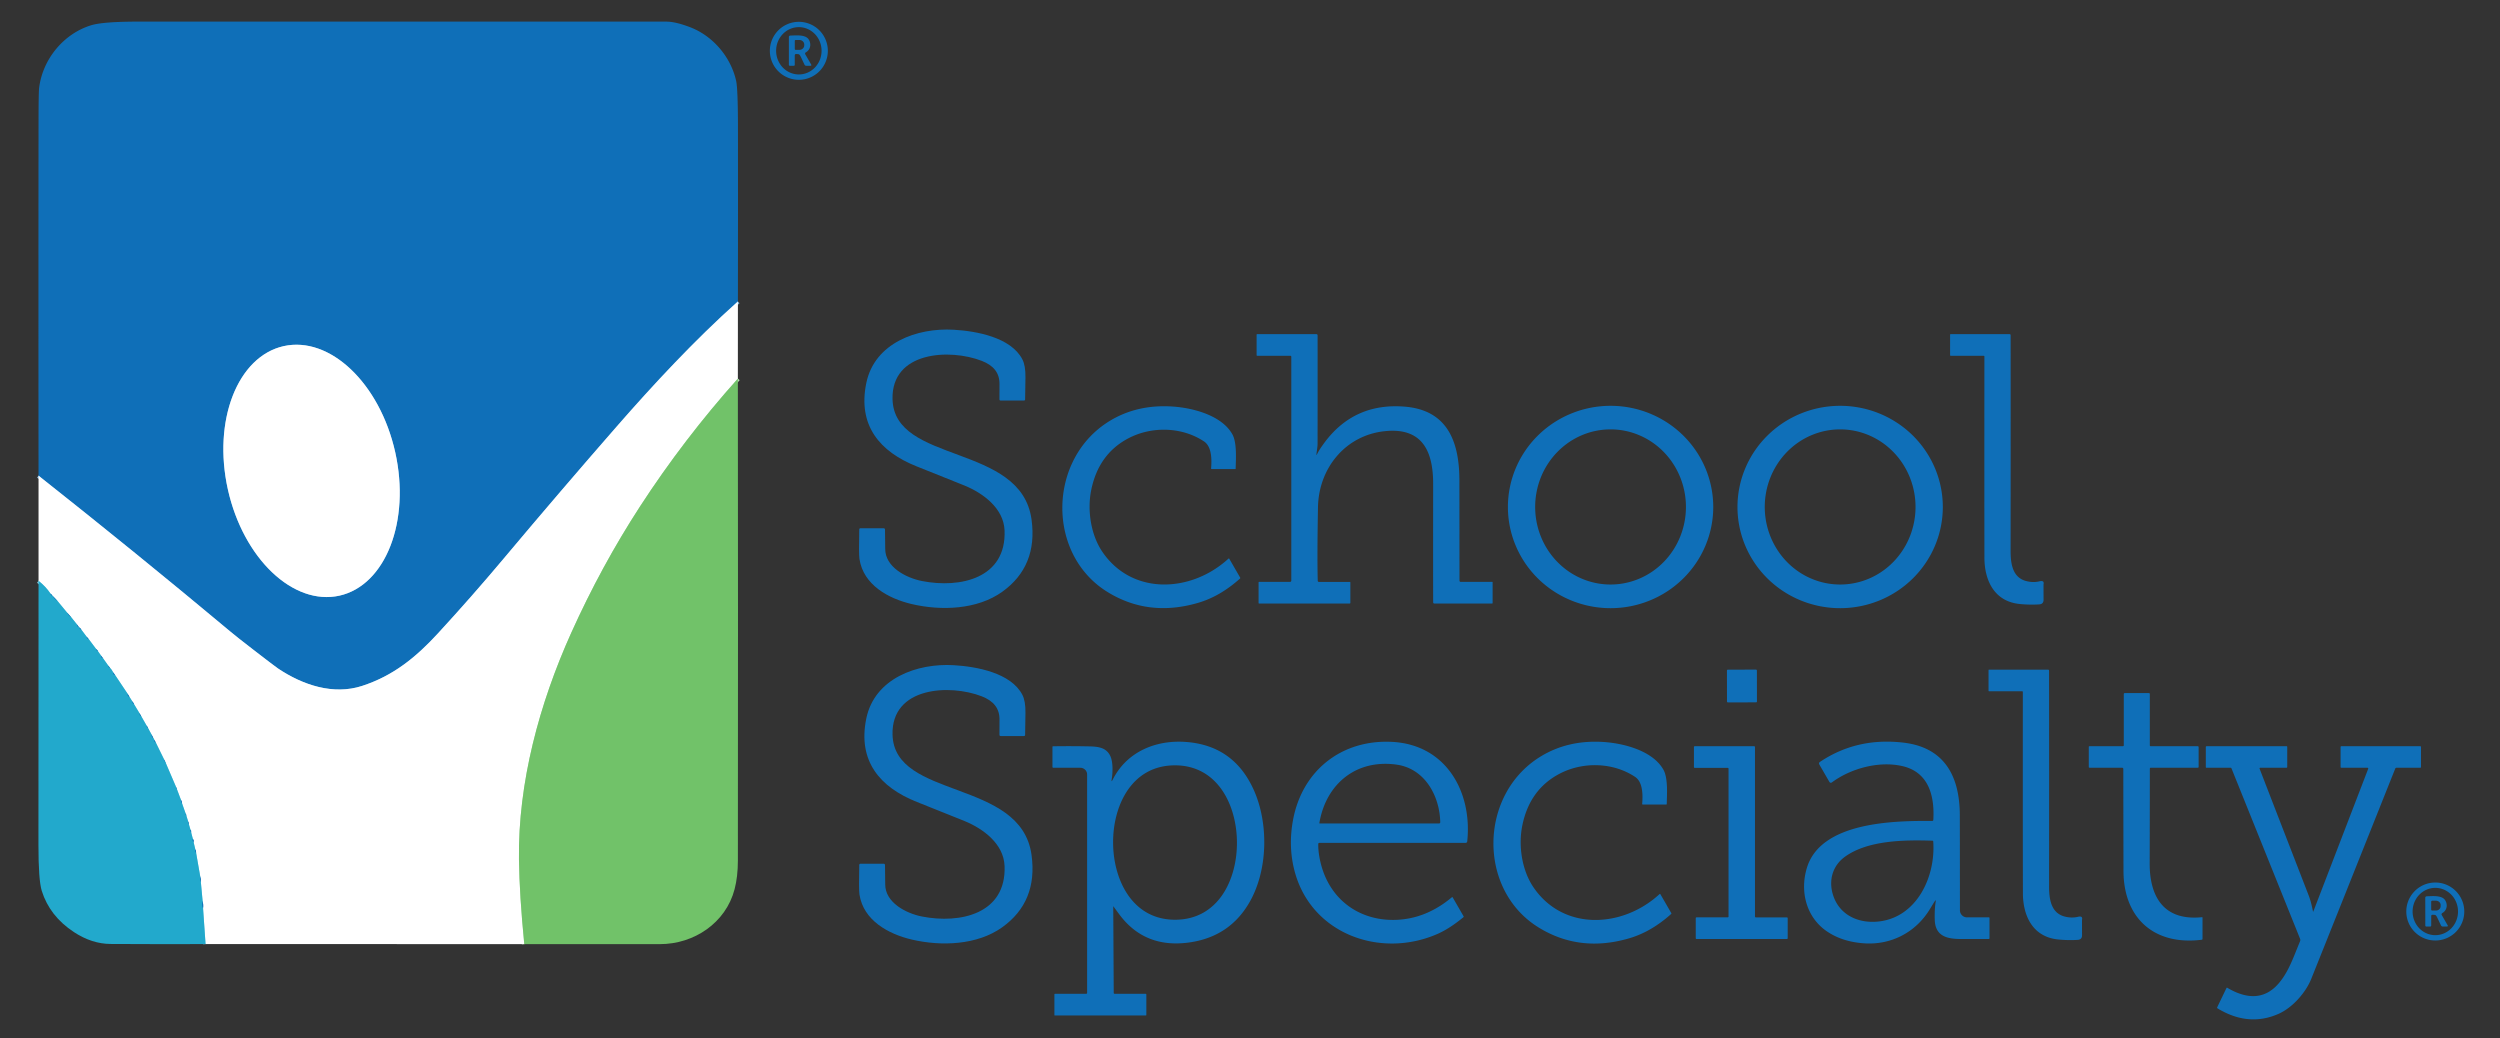 <?xml version="1.0" encoding="UTF-8" standalone="no"?>
<!DOCTYPE svg PUBLIC "-//W3C//DTD SVG 1.1//EN" "http://www.w3.org/Graphics/SVG/1.1/DTD/svg11.dtd">
<svg xmlns="http://www.w3.org/2000/svg" version="1.1" viewBox="0.00 0.00 1040.00 432.00">
<rect x="0.00" y="0.00" width="1040.00" height="432.00" fill="#333333" stroke="none"/>
<g stroke-width="2.00" fill="none" stroke-linecap="butt">
<path stroke="#87b7dc" vector-effect="non-scaling-stroke" d="
  M 306.97 125.41
  C 288.92 141.53 271.74 160.04 256.50 177.50
  Q 233.20 204.18 209.68 232.20
  Q 196.32 248.12 182.21 263.46
  C 173.05 273.42 163.68 281.09 150.64 285.34
  C 138.66 289.24 126.01 285.00 115.72 278.13
  Q 114.42 277.26 105.72 270.54
  Q 98.47 264.95 95.80 262.71
  Q 56.46 229.84 16.03 197.89"
/>
<path stroke="#b8e1b4" vector-effect="non-scaling-stroke" d="
  M 306.95 157.50
  Q 284.42 182.71 266.31 210.59
  Q 250.17 235.42 237.60 263.33
  C 224.39 292.67 215.46 325.60 215.89 357.50
  Q 216.09 372.50 218.10 392.75"
/>
<path stroke="#91d4e6" vector-effect="non-scaling-stroke" d="
  M 85.51 392.74
  L 84.47 377.82"
/>
<path stroke="#87b7dc" vector-effect="non-scaling-stroke" d="
  M 84.47 377.82
  Q 84.65 376.36 84.30 374.99"
/>
<path stroke="#91d4e6" vector-effect="non-scaling-stroke" d="
  M 84.30 374.99
  L 83.54 366.81"
/>
<path stroke="#87b7dc" vector-effect="non-scaling-stroke" d="
  M 83.54 366.81
  Q 83.60 365.67 83.31 364.70"
/>
<path stroke="#91d4e6" vector-effect="non-scaling-stroke" d="
  M 83.31 364.70
  L 81.58 354.77"
/>
<path stroke="#87b7dc" vector-effect="non-scaling-stroke" d="
  M 81.58 354.77
  Q 81.61 353.78 81.27 353.44"
/>
<path stroke="#91d4e6" vector-effect="non-scaling-stroke" d="
  M 81.27 353.44
  L 80.53 350.31"
/>
<path stroke="#87b7dc" vector-effect="non-scaling-stroke" d="
  M 80.53 350.31
  Q 80.68 349.40 80.24 349.03"
/>
<path stroke="#91d4e6" vector-effect="non-scaling-stroke" d="
  M 80.24 349.03
  L 79.52 346.29"
/>
<path stroke="#87b7dc" vector-effect="non-scaling-stroke" d="
  M 79.52 346.29
  Q 79.61 345.36 79.25 345.23"
/>
<path stroke="#91d4e6" vector-effect="non-scaling-stroke" d="
  M 79.25 345.23
  L 78.53 342.77"
/>
<path stroke="#87b7dc" vector-effect="non-scaling-stroke" d="
  M 78.53 342.77
  Q 78.53 342.22 78.29 341.77"
/>
<path stroke="#91d4e6" vector-effect="non-scaling-stroke" d="
  M 78.29 341.77
  L 77.51 339.29"
/>
<path stroke="#87b7dc" vector-effect="non-scaling-stroke" d="
  M 77.51 339.29
  Q 77.49 338.83 77.26 338.54"
/>
<path stroke="#91d4e6" vector-effect="non-scaling-stroke" d="
  M 77.26 338.54
  L 75.73 334.20"
/>
<path stroke="#87b7dc" vector-effect="non-scaling-stroke" d="
  M 75.73 334.20
  Q 75.70 333.35 75.27 332.73"
/>
<path stroke="#91d4e6" vector-effect="non-scaling-stroke" d="
  M 75.27 332.73
  L 73.55 328.18"
/>
<path stroke="#87b7dc" vector-effect="non-scaling-stroke" d="
  M 73.55 328.18
  Q 73.49 327.80 73.27 327.46"
/>
<path stroke="#91d4e6" vector-effect="non-scaling-stroke" d="
  M 73.27 327.46
  L 68.59 316.54"
/>
<path stroke="#87b7dc" vector-effect="non-scaling-stroke" d="
  M 68.59 316.54
  L 68.29 315.99"
/>
<path stroke="#91d4e6" vector-effect="non-scaling-stroke" d="
  M 68.29 315.99
  L 64.76 308.79"
/>
<path stroke="#87b7dc" vector-effect="non-scaling-stroke" d="
  M 64.76 308.79
  L 64.19 307.79"
/>
<path stroke="#91d4e6" vector-effect="non-scaling-stroke" d="
  M 64.19 307.79
  Q 64.06 307.34 63.76 306.98"
/>
<path stroke="#87b7dc" vector-effect="non-scaling-stroke" d="
  M 63.76 306.98
  L 63.12 305.71"
/>
<path stroke="#91d4e6" vector-effect="non-scaling-stroke" d="
  M 63.12 305.71
  L 61.52 302.76"
/>
<path stroke="#87b7dc" vector-effect="non-scaling-stroke" d="
  M 61.52 302.76
  Q 61.40 302.32 61.05 301.97"
/>
<path stroke="#91d4e6" vector-effect="non-scaling-stroke" d="
  M 61.05 301.97
  L 58.76 297.96"
/>
<path stroke="#87b7dc" vector-effect="non-scaling-stroke" d="
  M 58.76 297.96
  L 58.07 296.77"
/>
<path stroke="#91d4e6" vector-effect="non-scaling-stroke" d="
  M 58.07 296.77
  L 55.76 292.95"
/>
<path stroke="#87b7dc" vector-effect="non-scaling-stroke" d="
  M 55.76 292.95
  Q 55.52 292.34 55.05 291.80"
/>
<path stroke="#91d4e6" vector-effect="non-scaling-stroke" d="
  M 55.05 291.80
  L 53.78 289.77"
/>
<path stroke="#87b7dc" vector-effect="non-scaling-stroke" d="
  M 53.78 289.77
  L 53.14 288.69"
/>
<path stroke="#91d4e6" vector-effect="non-scaling-stroke" d="
  M 53.14 288.69
  L 47.82 280.73"
/>
<path stroke="#87b7dc" vector-effect="non-scaling-stroke" d="
  M 47.82 280.73
  L 47.09 279.73"
/>
<path stroke="#91d4e6" vector-effect="non-scaling-stroke" d="
  M 47.09 279.73
  Q 46.55 278.60 45.75 277.79"
/>
<path stroke="#87b7dc" vector-effect="non-scaling-stroke" d="
  M 45.75 277.79
  L 45.08 276.97"
/>
<path stroke="#91d4e6" vector-effect="non-scaling-stroke" d="
  M 45.08 276.97
  L 42.79 273.74"
/>
<path stroke="#87b7dc" vector-effect="non-scaling-stroke" d="
  M 42.79 273.74
  L 42.06 272.77"
/>
<path stroke="#91d4e6" vector-effect="non-scaling-stroke" d="
  M 42.06 272.77
  L 40.75 270.91"
/>
<path stroke="#87b7dc" vector-effect="non-scaling-stroke" d="
  M 40.75 270.91
  Q 40.54 270.38 40.02 270.02"
/>
<path stroke="#91d4e6" vector-effect="non-scaling-stroke" d="
  M 40.02 270.02
  L 36.81 265.74"
/>
<path stroke="#87b7dc" vector-effect="non-scaling-stroke" d="
  M 36.81 265.74
  L 36.10 264.96"
/>
<path stroke="#91d4e6" vector-effect="non-scaling-stroke" d="
  M 36.10 264.96
  L 33.80 261.89"
/>
<path stroke="#87b7dc" vector-effect="non-scaling-stroke" d="
  M 33.80 261.89
  Q 33.50 261.37 33.02 261.02"
/>
<path stroke="#91d4e6" vector-effect="non-scaling-stroke" d="
  M 33.02 261.02
  L 32.76 260.76"
/>
<path stroke="#87b7dc" vector-effect="non-scaling-stroke" d="
  M 32.76 260.76
  L 32.04 259.80"
/>
<path stroke="#91d4e6" vector-effect="non-scaling-stroke" d="
  M 32.04 259.80
  L 29.56 256.69"
/>
<path stroke="#87b7dc" vector-effect="non-scaling-stroke" d="
  M 29.56 256.69
  L 28.02 254.98"
/>
<path stroke="#91d4e6" vector-effect="non-scaling-stroke" d="
  M 28.02 254.98
  L 23.82 249.89"
/>
<path stroke="#87b7dc" vector-effect="non-scaling-stroke" d="
  M 23.82 249.89
  L 22.00 247.98"
/>
<path stroke="#91d4e6" vector-effect="non-scaling-stroke" d="
  M 22.00 247.98
  L 21.76 247.73"
/>
<path stroke="#87b7dc" vector-effect="non-scaling-stroke" d="
  M 21.76 247.73
  Q 21.46 247.27 21.07 247.02"
/>
<path stroke="#91d4e6" vector-effect="non-scaling-stroke" d="
  M 21.07 247.02
  Q 18.98 243.91 16.03 241.64"
/>
<path stroke="#198cc2" vector-effect="non-scaling-stroke" d="
  M 21.07 247.02
  Q 21.14 247.76 21.76 247.73"
/>
<path stroke="#198cc2" vector-effect="non-scaling-stroke" d="
  M 22.00 247.98
  Q 22.62 249.22 23.82 249.89"
/>
<path stroke="#198cc2" vector-effect="non-scaling-stroke" d="
  M 28.02 254.98
  Q 28.46 256.06 29.56 256.69"
/>
<path stroke="#198cc2" vector-effect="non-scaling-stroke" d="
  M 32.04 259.80
  Q 32.13 260.83 32.76 260.76"
/>
<path stroke="#198cc2" vector-effect="non-scaling-stroke" d="
  M 33.02 261.02
  Q 33.16 261.75 33.80 261.89"
/>
<path stroke="#198cc2" vector-effect="non-scaling-stroke" d="
  M 36.10 264.96
  Q 36.07 265.82 36.81 265.74"
/>
<path stroke="#198cc2" vector-effect="non-scaling-stroke" d="
  M 40.02 270.02
  Q 40.17 270.75 40.75 270.91"
/>
<path stroke="#198cc2" vector-effect="non-scaling-stroke" d="
  M 42.06 272.77
  Q 42.09 273.87 42.79 273.74"
/>
<path stroke="#198cc2" vector-effect="non-scaling-stroke" d="
  M 45.08 276.97
  Q 45.10 277.78 45.75 277.79"
/>
<path stroke="#198cc2" vector-effect="non-scaling-stroke" d="
  M 47.09 279.73
  Q 47.04 280.85 47.82 280.73"
/>
<path stroke="#198cc2" vector-effect="non-scaling-stroke" d="
  M 53.14 288.69
  Q 52.96 289.77 53.78 289.77"
/>
<path stroke="#198cc2" vector-effect="non-scaling-stroke" d="
  M 55.05 291.80
  Q 55.10 292.77 55.76 292.95"
/>
<path stroke="#198cc2" vector-effect="non-scaling-stroke" d="
  M 58.07 296.77
  Q 58.07 297.77 58.76 297.96"
/>
<path stroke="#198cc2" vector-effect="non-scaling-stroke" d="
  M 61.05 301.97
  Q 61.12 302.90 61.52 302.76"
/>
<path stroke="#198cc2" vector-effect="non-scaling-stroke" d="
  M 63.12 305.71
  Q 63.03 306.71 63.76 306.98"
/>
<path stroke="#198cc2" vector-effect="non-scaling-stroke" d="
  M 64.19 307.79
  Q 63.96 308.58 64.76 308.79"
/>
<path stroke="#198cc2" vector-effect="non-scaling-stroke" d="
  M 68.29 315.99
  Q 68.12 317.10 68.59 316.54"
/>
<path stroke="#198cc2" vector-effect="non-scaling-stroke" d="
  M 73.27 327.46
  Q 73.18 327.94 73.55 328.18"
/>
<path stroke="#198cc2" vector-effect="non-scaling-stroke" d="
  M 75.27 332.73
  Q 75.15 333.50 75.73 334.20"
/>
<path stroke="#198cc2" vector-effect="non-scaling-stroke" d="
  M 77.26 338.54
  Q 77.19 339.02 77.51 339.29"
/>
<path stroke="#198cc2" vector-effect="non-scaling-stroke" d="
  M 78.29 341.77
  Q 78.08 342.73 78.53 342.77"
/>
<path stroke="#198cc2" vector-effect="non-scaling-stroke" d="
  M 79.25 345.23
  Q 79.18 345.86 79.52 346.29"
/>
<path stroke="#198cc2" vector-effect="non-scaling-stroke" d="
  M 80.24 349.03
  Q 79.94 349.72 80.53 350.31"
/>
<path stroke="#198cc2" vector-effect="non-scaling-stroke" d="
  M 81.27 353.44
  Q 81.07 354.29 81.58 354.77"
/>
<path stroke="#198cc2" vector-effect="non-scaling-stroke" d="
  M 83.31 364.70
  Q 82.99 366.05 83.54 366.81"
/>
<path stroke="#198cc2" vector-effect="non-scaling-stroke" d="
  M 84.30 374.99
  Q 83.86 376.60 84.47 377.82"
/>
<path stroke="#87b7dc" vector-effect="non-scaling-stroke" d="
  M 141.211 247.789
  A 53.18 35.66 77.4 0 0 164.411 188.111
  A 53.18 35.66 77.4 0 0 118.009 143.991
  A 53.18 35.66 77.4 0 0 94.809 203.669
  A 53.18 35.66 77.4 0 0 141.211 247.789"
/>
</g>
<path fill="#0f6fb8" d="
  M 306.97 125.41
  C 288.92 141.53 271.74 160.04 256.50 177.50
  Q 233.20 204.18 209.68 232.20
  Q 196.32 248.12 182.21 263.46
  C 173.05 273.42 163.68 281.09 150.64 285.34
  C 138.66 289.24 126.01 285.00 115.72 278.13
  Q 114.42 277.26 105.72 270.54
  Q 98.47 264.95 95.80 262.71
  Q 56.46 229.84 16.03 197.89
  Q 15.95 124.33 16.03 50.59
  Q 16.05 38.34 16.28 36.49
  C 17.83 24.44 26.58 13.95 37.99 10.49
  Q 42.95 8.99 57.64 8.99
  Q 163.07 9.00 277.25 9.00
  Q 281.09 9.00 287.24 11.38
  C 296.78 15.08 304.08 23.89 306.24 33.66
  Q 306.97 36.97 306.99 52.99
  Q 307.03 89.30 306.97 125.41
  Z
  M 141.211 247.789
  A 53.18 35.66 77.4 0 0 164.411 188.111
  A 53.18 35.66 77.4 0 0 118.009 143.991
  A 53.18 35.66 77.4 0 0 94.809 203.669
  A 53.18 35.66 77.4 0 0 141.211 247.789
  Z"
/>
<path fill="#0f6fb8" d="
  M 344.38 21.14
  A 12.06 12.06 0.0 0 1 332.32 33.20
  A 12.06 12.06 0.0 0 1 320.26 21.14
  A 12.06 12.06 0.0 0 1 332.32 9.08
  A 12.06 12.06 0.0 0 1 344.38 21.14
  Z
  M 332.372 30.97
  A 9.84 9.45 89.7 0 0 341.77 21.081
  A 9.84 9.45 89.7 0 0 332.269 11.29
  A 9.84 9.45 89.7 0 0 322.87 21.18
  A 9.84 9.45 89.7 0 0 332.372 30.97
  Z"
/>
<path fill="#0f6fb8" d="
  M 330.62 23.10
  L 330.62 26.91
  Q 330.62 27.37 330.16 27.37
  L 328.65 27.37
  Q 328.17 27.37 328.17 26.89
  L 328.17 15.46
  Q 328.17 14.82 328.81 14.80
  C 330.83 14.75 334.87 14.28 336.32 16.27
  C 337.57 18.01 337.31 20.56 335.29 21.74
  Q 334.71 22.08 335.04 22.66
  L 337.41 26.77
  Q 337.76 27.37 337.06 27.37
  L 335.46 27.37
  Q 334.89 27.37 334.65 26.85
  Q 333.81 25.05 333.09 23.56
  Q 332.65 22.67 332.26 22.56
  Q 332.09 22.51 331.27 22.47
  Q 330.62 22.45 330.62 23.10
  Z
  M 330.63 17.00
  L 330.63 20.38
  A 0.37 0.37 0.0 0 0 331.00 20.75
  L 332.53 20.75
  A 2.04 1.90 0.1 0 0 334.57 18.85
  L 334.57 18.53
  A 2.04 1.90 0.1 0 0 332.53 16.63
  L 331.00 16.63
  A 0.37 0.37 0.0 0 0 330.63 17.00
  Z"
/>
<path fill="#ffffff" d="
  M 306.97 125.41
  L 306.95 157.50
  Q 284.42 182.71 266.31 210.59
  Q 250.17 235.42 237.60 263.33
  C 224.39 292.67 215.46 325.60 215.89 357.50
  Q 216.09 372.50 218.10 392.75
  L 85.51 392.74
  L 84.47 377.82
  Q 84.65 376.36 84.30 374.99
  L 83.54 366.81
  Q 83.60 365.67 83.31 364.70
  L 81.58 354.77
  Q 81.61 353.78 81.27 353.44
  L 80.53 350.31
  Q 80.68 349.40 80.24 349.03
  L 79.52 346.29
  Q 79.61 345.36 79.25 345.23
  L 78.53 342.77
  Q 78.53 342.22 78.29 341.77
  L 77.51 339.29
  Q 77.49 338.83 77.26 338.54
  L 75.73 334.20
  Q 75.70 333.35 75.27 332.73
  L 73.55 328.18
  Q 73.49 327.80 73.27 327.46
  L 68.59 316.54
  L 68.29 315.99
  L 64.76 308.79
  L 64.19 307.79
  Q 64.06 307.34 63.76 306.98
  L 63.12 305.71
  L 61.52 302.76
  Q 61.40 302.32 61.05 301.97
  L 58.76 297.96
  L 58.07 296.77
  L 55.76 292.95
  Q 55.52 292.34 55.05 291.80
  L 53.78 289.77
  L 53.14 288.69
  L 47.82 280.73
  L 47.09 279.73
  Q 46.55 278.60 45.75 277.79
  L 45.08 276.97
  L 42.79 273.74
  L 42.06 272.77
  L 40.75 270.91
  Q 40.54 270.38 40.02 270.02
  L 36.81 265.74
  L 36.10 264.96
  L 33.80 261.89
  Q 33.50 261.37 33.02 261.02
  L 32.76 260.76
  L 32.04 259.80
  L 29.56 256.69
  L 28.02 254.98
  L 23.82 249.89
  L 22.00 247.98
  L 21.76 247.73
  Q 21.46 247.27 21.07 247.02
  Q 18.98 243.91 16.03 241.64
  L 16.03 197.89
  Q 56.46 229.84 95.80 262.71
  Q 98.47 264.95 105.72 270.54
  Q 114.42 277.26 115.72 278.13
  C 126.01 285.00 138.66 289.24 150.64 285.34
  C 163.68 281.09 173.05 273.42 182.21 263.46
  Q 196.32 248.12 209.68 232.20
  Q 233.20 204.18 256.50 177.50
  C 271.74 160.04 288.92 141.53 306.97 125.41
  Z"
/>
<path fill="#0f6fb8" d="
  M 415.79 160.11
  C 415.94 154.99 413.17 151.98 408.44 150.13
  C 395.16 144.95 370.82 146.10 371.29 166.04
  C 371.94 193.20 424.75 184.25 429.12 216.09
  Q 431.80 235.62 416.82 246.26
  C 406.53 253.57 391.67 254.20 379.27 251.29
  C 369.53 249.00 359.19 243.31 357.54 232.57
  Q 357.23 230.56 357.45 220.28
  Q 357.46 219.75 357.99 219.75
  L 367.57 219.75
  Q 368.15 219.75 368.16 220.34
  Q 368.25 227.33 368.25 228.29
  C 368.21 235.90 376.89 240.40 383.55 241.71
  C 399.42 244.83 418.70 240.62 417.90 220.67
  C 417.53 211.46 409.05 205.20 401.25 201.99
  Q 396.65 200.09 381.45 194.06
  C 365.94 187.92 356.77 176.99 360.37 159.38
  C 363.81 142.59 381.57 136.27 396.75 137.17
  C 406.13 137.72 420.57 140.30 425.32 149.53
  Q 426.64 152.09 426.59 156.94
  Q 426.59 156.99 426.45 166.12
  Q 426.45 166.63 425.93 166.63
  L 416.31 166.63
  Q 415.77 166.63 415.77 166.09
  Q 415.77 161.06 415.79 160.11
  Z"
/>
<path fill="#0f6fb8" d="
  M 547.97 188.82
  Q 548.68 187.26 550.82 184.35
  Q 563.21 167.47 584.30 169.16
  C 602.44 170.60 607.09 184.15 607.11 199.84
  Q 607.14 239.11 607.15 241.51
  Q 607.15 242.07 607.71 242.07
  L 620.76 242.07
  Q 620.93 242.07 620.93 242.25
  L 620.93 250.82
  Q 620.93 251.07 620.68 251.07
  L 596.75 251.07
  Q 596.20 251.07 596.20 250.52
  Q 596.15 240.92 596.19 201.33
  C 596.21 187.80 591.77 177.76 576.16 179.36
  C 559.69 181.04 548.57 194.78 548.28 211.00
  Q 547.91 231.69 548.18 241.54
  Q 548.19 242.08 548.73 242.08
  L 561.54 242.08
  Q 561.75 242.08 561.75 242.29
  L 561.75 250.79
  A 0.28 0.28 0.0 0 1 561.47 251.07
  L 523.81 251.07
  Q 523.57 251.07 523.57 250.83
  L 523.57 242.26
  Q 523.57 242.07 523.76 242.07
  L 536.56 242.07
  Q 537.18 242.07 537.18 241.45
  L 537.18 148.46
  Q 537.18 148.00 536.71 148.00
  L 522.99 148.00
  A 0.24 0.24 0.0 0 1 522.75 147.76
  L 522.75 139.25
  Q 522.75 139.00 522.99 139.00
  L 547.54 139.00
  Q 548.12 139.00 548.12 139.58
  Q 548.15 158.56 548.11 184.58
  C 548.11 185.93 547.80 187.43 547.66 188.73
  Q 547.55 189.74 547.97 188.82
  Z"
/>
<path fill="#0f6fb8" d="
  M 825.22 148.00
  L 811.50 148.00
  Q 811.24 148.00 811.24 147.74
  L 811.24 139.25
  Q 811.24 139.01 811.48 139.01
  L 835.95 139.01
  Q 836.42 139.01 836.42 139.48
  Q 836.46 178.03 836.41 229.02
  C 836.40 234.10 837.03 240.15 842.82 241.70
  Q 845.73 242.48 848.43 241.83
  Q 850.49 241.33 850.11 243.08
  Q 850.09 243.15 850.12 249.50
  Q 850.13 251.30 848.34 251.42
  Q 844.67 251.68 840.35 251.28
  C 829.74 250.30 825.54 241.63 825.52 232.00
  Q 825.47 202.24 825.51 148.30
  A 0.29 0.29 0.0 0 0 825.22 148.00
  Z"
/>
<ellipse fill="#ffffff" cx="0.00" cy="0.00" transform="translate(129.61,195.89) rotate(77.4)" rx="53.18" ry="35.66"/>
<path fill="#71c269" d="
  M 306.95 157.50
  Q 307.06 258.11 306.96 358.00
  Q 306.96 364.69 305.58 369.95
  C 301.93 383.89 288.77 392.77 274.50 392.76
  Q 246.43 392.74 218.10 392.75
  Q 216.09 372.50 215.89 357.50
  C 215.46 325.60 224.39 292.67 237.60 263.33
  Q 250.17 235.42 266.31 210.59
  Q 284.42 182.71 306.95 157.50
  Z"
/>
<path fill="#0f6fb8" d="
  M 504.10 195.13
  Q 503.79 195.13 503.82 194.82
  Q 504.56 186.10 500.89 183.65
  C 491.73 177.54 479.25 177.27 469.65 182.21
  Q 456.96 188.75 453.92 204.00
  C 452.26 212.35 453.77 222.59 458.71 229.74
  C 471.24 247.89 495.80 246.47 511.08 232.35
  A 0.18 0.18 0.0 0 1 511.35 232.39
  L 515.91 240.29
  Q 516.03 240.51 515.84 240.68
  Q 507.62 248.06 498.52 250.75
  Q 477.81 256.85 460.63 246.21
  C 435.28 230.50 435.86 190.98 461.46 175.22
  Q 473.02 168.10 487.96 169.13
  C 496.46 169.72 508.26 172.84 512.66 180.66
  C 514.69 184.28 514.08 191.59 514.04 194.92
  Q 514.04 195.13 513.83 195.13
  L 504.10 195.13
  Z"
/>
<path fill="#0f6fb8" d="
  M 712.71 210.91
  A 42.71 42.09 0.0 0 1 670.00 253.00
  A 42.71 42.09 0.0 0 1 627.29 210.91
  A 42.71 42.09 0.0 0 1 670.00 168.82
  A 42.71 42.09 0.0 0 1 712.71 210.91
  Z
  M 669.99 243.16
  A 32.27 31.36 90.0 0 0 701.35 210.89
  A 32.27 31.36 90.0 0 0 669.99 178.62
  A 32.27 31.36 90.0 0 0 638.63 210.89
  A 32.27 31.36 90.0 0 0 669.99 243.16
  Z"
/>
<path fill="#0f6fb8" d="
  M 808.21 210.835
  A 42.71 42.09 -0.1 0 1 765.573 253
  A 42.71 42.09 -0.1 0 1 722.79 210.984
  A 42.71 42.09 -0.1 0 1 765.427 168.82
  A 42.71 42.09 -0.1 0 1 808.21 210.835
  Z
  M 765.5 243.16
  A 32.27 31.36 90.0 0 0 796.86 210.89
  A 32.27 31.36 90.0 0 0 765.5 178.62
  A 32.27 31.36 90.0 0 0 734.14 210.89
  A 32.27 31.36 90.0 0 0 765.5 243.16
  Z"
/>
<path fill="#22a9cc" d="
  M 16.03 241.64
  Q 18.98 243.91 21.07 247.02
  Q 21.14 247.76 21.76 247.73
  L 22.00 247.98
  Q 22.62 249.22 23.82 249.89
  L 28.02 254.98
  Q 28.46 256.06 29.56 256.69
  L 32.04 259.80
  Q 32.13 260.83 32.76 260.76
  L 33.02 261.02
  Q 33.16 261.75 33.80 261.89
  L 36.10 264.96
  Q 36.07 265.82 36.81 265.74
  L 40.02 270.02
  Q 40.17 270.75 40.75 270.91
  L 42.06 272.77
  Q 42.09 273.87 42.79 273.74
  L 45.08 276.97
  Q 45.10 277.78 45.75 277.79
  Q 46.55 278.60 47.09 279.73
  Q 47.04 280.85 47.82 280.73
  L 53.14 288.69
  Q 52.96 289.77 53.78 289.77
  L 55.05 291.80
  Q 55.10 292.77 55.76 292.95
  L 58.07 296.77
  Q 58.07 297.77 58.76 297.96
  L 61.05 301.97
  Q 61.12 302.90 61.52 302.76
  L 63.12 305.71
  Q 63.03 306.71 63.76 306.98
  Q 64.06 307.34 64.19 307.79
  Q 63.96 308.58 64.76 308.79
  L 68.29 315.99
  Q 68.12 317.10 68.59 316.54
  L 73.27 327.46
  Q 73.18 327.94 73.55 328.18
  L 75.27 332.73
  Q 75.15 333.50 75.73 334.20
  L 77.26 338.54
  Q 77.19 339.02 77.51 339.29
  L 78.29 341.77
  Q 78.08 342.73 78.53 342.77
  L 79.25 345.23
  Q 79.18 345.86 79.52 346.29
  L 80.24 349.03
  Q 79.94 349.72 80.53 350.31
  L 81.27 353.44
  Q 81.07 354.29 81.58 354.77
  L 83.31 364.70
  Q 82.99 366.05 83.54 366.81
  L 84.30 374.99
  Q 83.86 376.60 84.47 377.82
  L 85.51 392.74
  Q 65.70 392.80 46.00 392.69
  Q 38.19 392.64 30.74 387.74
  Q 20.68 381.13 17.38 370.61
  Q 15.98 366.14 15.99 351.26
  Q 16.00 296.56 16.03 241.64
  Z"
/>
<path fill="#0f6fb8" d="
  M 21.76 247.73
  Q 21.14 247.76 21.07 247.02
  Q 21.46 247.27 21.76 247.73
  Z"
/>
<path fill="#0f6fb8" d="
  M 23.82 249.89
  Q 22.62 249.22 22.00 247.98
  L 23.82 249.89
  Z"
/>
<path fill="#0f6fb8" d="
  M 29.56 256.69
  Q 28.46 256.06 28.02 254.98
  L 29.56 256.69
  Z"
/>
<path fill="#0f6fb8" d="
  M 32.76 260.76
  Q 32.13 260.83 32.04 259.80
  L 32.76 260.76
  Z"
/>
<path fill="#0f6fb8" d="
  M 33.80 261.89
  Q 33.16 261.75 33.02 261.02
  Q 33.50 261.37 33.80 261.89
  Z"
/>
<path fill="#0f6fb8" d="
  M 36.81 265.74
  Q 36.07 265.82 36.10 264.96
  L 36.81 265.74
  Z"
/>
<path fill="#0f6fb8" d="
  M 40.75 270.91
  Q 40.17 270.75 40.02 270.02
  Q 40.54 270.38 40.75 270.91
  Z"
/>
<path fill="#0f6fb8" d="
  M 42.79 273.74
  Q 42.09 273.87 42.06 272.77
  L 42.79 273.74
  Z"
/>
<path fill="#0f6fb8" d="
  M 415.79 299.67
  C 415.94 294.55 413.17 291.54 408.44 289.68
  C 395.16 284.50 370.82 285.65 371.29 305.59
  C 371.94 332.76 424.75 323.81 429.12 355.65
  Q 431.80 375.18 416.82 385.82
  C 406.53 393.13 391.67 393.76 379.27 390.85
  C 369.53 388.56 359.19 382.87 357.54 372.13
  Q 357.23 370.12 357.45 359.84
  Q 357.46 359.31 357.99 359.31
  L 367.57 359.31
  Q 368.15 359.31 368.16 359.90
  Q 368.25 366.89 368.25 367.85
  C 368.21 375.46 376.89 379.96 383.55 381.27
  C 399.42 384.39 418.70 380.18 417.90 360.23
  C 417.53 351.02 409.05 344.76 401.25 341.55
  Q 396.65 339.65 381.45 333.62
  C 365.94 327.47 356.77 316.54 360.37 298.93
  C 363.81 282.14 381.57 275.82 396.75 276.72
  C 406.13 277.27 420.58 279.86 425.33 289.09
  Q 426.64 291.65 426.59 296.50
  Q 426.59 296.55 426.45 305.68
  Q 426.45 306.19 425.93 306.19
  L 416.31 306.19
  Q 415.77 306.19 415.77 305.65
  Q 415.77 300.62 415.79 299.67
  Z"
/>
<path fill="#0f6fb8" d="
  M 45.75 277.79
  Q 45.10 277.78 45.08 276.97
  L 45.75 277.79
  Z"
/>
<rect fill="#0f6fb8" x="-6.23" y="-6.81" transform="translate(724.65,285.38) rotate(-0.1)" width="12.46" height="13.62" rx="0.33"/>
<path fill="#0f6fb8" d="
  M 841.21 287.56
  L 827.49 287.56
  Q 827.23 287.56 827.23 287.30
  L 827.23 278.81
  Q 827.23 278.57 827.47 278.57
  L 851.94 278.57
  Q 852.41 278.57 852.41 279.04
  Q 852.46 317.59 852.42 368.58
  C 852.41 373.66 853.04 379.71 858.83 381.26
  Q 861.74 382.04 864.44 381.39
  Q 866.50 380.89 866.12 382.64
  Q 866.10 382.71 866.13 389.06
  Q 866.14 390.86 864.35 390.98
  Q 860.68 391.24 856.36 390.84
  C 845.75 389.86 841.55 381.19 841.53 371.56
  Q 841.47 341.80 841.50 287.86
  A 0.29 0.29 0.0 0 0 841.21 287.56
  Z"
/>
<path fill="#0f6fb8" d="
  M 47.82 280.73
  Q 47.04 280.85 47.09 279.73
  L 47.82 280.73
  Z"
/>
<path fill="#0f6fb8" d="
  M 882.72 319.37
  L 869.29 319.37
  Q 868.93 319.37 868.93 319.02
  L 868.93 310.75
  Q 868.93 310.43 869.25 310.43
  L 883.04 310.43
  Q 883.50 310.43 883.50 309.96
  L 883.50 288.78
  Q 883.50 288.31 883.97 288.31
  L 893.95 288.31
  A 0.38 0.37 90.0 0 1 894.32 288.69
  L 894.32 310.00
  Q 894.32 310.43 894.75 310.43
  L 914.22 310.43
  Q 914.63 310.43 914.63 310.84
  L 914.63 319.00
  Q 914.63 319.37 914.25 319.37
  L 894.71 319.37
  A 0.39 0.38 -90.0 0 0 894.33 319.76
  Q 894.34 330.09 894.27 359.25
  C 894.24 373.01 900.13 383.18 916.03 381.55
  A 0.20 0.19 86.3 0 1 916.25 381.75
  L 916.25 390.56
  Q 916.25 390.90 915.91 390.94
  C 896.27 393.38 883.42 382.13 883.37 362.29
  Q 883.31 336.88 883.30 319.96
  Q 883.30 319.37 882.72 319.37
  Z"
/>
<path fill="#0f6fb8" d="
  M 53.78 289.77
  Q 52.96 289.77 53.14 288.69
  L 53.78 289.77
  Z"
/>
<path fill="#0f6fb8" d="
  M 55.76 292.95
  Q 55.10 292.77 55.05 291.80
  Q 55.52 292.34 55.76 292.95
  Z"
/>
<path fill="#0f6fb8" d="
  M 58.76 297.96
  Q 58.07 297.77 58.07 296.77
  L 58.76 297.96
  Z"
/>
<path fill="#0f6fb8" d="
  M 61.52 302.76
  Q 61.12 302.90 61.05 301.97
  Q 61.40 302.32 61.52 302.76
  Z"
/>
<path fill="#0f6fb8" d="
  M 63.76 306.98
  Q 63.03 306.71 63.12 305.71
  L 63.76 306.98
  Z"
/>
<path fill="#0f6fb8" d="
  M 64.19 307.79
  L 64.76 308.79
  Q 63.96 308.58 64.19 307.79
  Z"
/>
<path fill="#0f6fb8" d="
  M 462.48 324.12
  Q 462.21 325.69 462.93 324.27
  C 468.72 312.77 480.85 307.61 493.73 308.68
  Q 513.46 310.31 521.66 328.83
  C 527.74 342.57 527.45 361.59 520.07 374.85
  Q 511.72 389.85 494.30 392.12
  Q 476.12 394.48 465.65 380.41
  Q 463.85 377.98 463.19 377.05
  Q 463.11 376.94 463.11 377.21
  L 463.31 412.98
  Q 463.32 413.43 463.76 413.43
  L 476.56 413.43
  Q 476.88 413.43 476.88 413.75
  L 476.88 422.19
  Q 476.88 422.43 476.64 422.43
  L 438.79 422.43
  Q 438.63 422.43 438.63 422.26
  L 438.63 413.75
  Q 438.63 413.43 438.95 413.43
  L 451.78 413.43
  Q 452.24 413.43 452.24 412.97
  L 452.24 322.21
  A 2.82 2.82 0.0 0 0 449.42 319.39
  L 438.17 319.39
  A 0.35 0.34 0.0 0 1 437.82 319.05
  L 437.82 310.76
  Q 437.82 310.47 438.11 310.46
  Q 444.50 310.35 451.08 310.46
  C 455.79 310.54 459.82 310.40 461.82 314.36
  C 463.09 316.89 462.92 321.46 462.48 324.12
  Z
  M 463.05 350.66
  C 463.15 366.17 471.16 382.72 489.01 382.61
  C 506.86 382.49 514.67 365.85 514.57 350.33
  C 514.47 334.82 506.45 318.27 488.60 318.38
  C 470.76 318.50 462.95 335.14 463.05 350.66
  Z"
/>
<path fill="#0f6fb8" d="
  M 548.39 351.19
  Q 548.37 355.18 549.58 359.73
  C 553.54 374.64 565.98 383.37 581.23 382.64
  Q 593.48 382.05 603.97 373.27
  Q 604.19 373.09 604.33 373.34
  L 608.85 381.17
  Q 608.98 381.40 608.78 381.56
  Q 603.12 386.23 598.19 388.43
  C 574.31 399.04 545.02 388.53 538.38 361.73
  Q 535.88 351.62 537.96 340.80
  C 541.91 320.29 558.33 307.57 579.06 308.62
  C 601.47 309.74 612.50 329.28 610.38 349.93
  Q 610.31 350.63 609.61 350.63
  L 548.96 350.63
  Q 548.39 350.63 548.39 351.19
  Z
  M 548.86 342.35
  A 0.19 0.19 0.0 0 0 549.05 342.57
  L 598.55 342.57
  Q 599.16 342.57 599.14 341.97
  C 598.89 331.10 592.76 319.78 581.06 318.10
  C 564.27 315.70 551.62 326.02 548.86 342.35
  Z"
/>
<path fill="#0f6fb8" d="
  M 683.43 334.68
  Q 683.12 334.68 683.15 334.37
  Q 683.89 325.65 680.22 323.20
  C 671.06 317.09 658.58 316.82 648.98 321.77
  Q 636.29 328.31 633.25 343.56
  C 631.59 351.91 633.10 362.15 638.05 369.30
  C 650.58 387.45 675.14 386.02 690.42 371.90
  A 0.18 0.18 0.0 0 1 690.69 371.94
  L 695.25 379.84
  Q 695.37 380.06 695.18 380.23
  Q 686.96 387.61 677.86 390.30
  Q 657.15 396.41 639.97 385.77
  C 614.62 370.07 615.19 330.55 640.78 314.78
  Q 652.34 307.66 667.28 308.68
  C 675.78 309.27 687.59 312.39 691.99 320.21
  C 694.02 323.83 693.41 331.14 693.37 334.47
  Q 693.37 334.68 693.16 334.68
  L 683.43 334.68
  Z"
/>
<path fill="#0f6fb8" d="
  M 804.91 374.84
  Q 804.74 375.07 802.72 378.37
  C 796.80 388.02 786.57 393.10 775.77 392.44
  Q 766.24 391.86 759.67 387.22
  C 751.37 381.34 748.73 370.83 751.64 361.11
  C 757.38 341.85 787.94 341.41 803.75 341.51
  Q 804.24 341.51 804.27 341.02
  C 804.82 331.08 802.33 321.28 791.52 318.73
  C 781.76 316.42 769.95 319.65 762.15 325.42
  Q 761.42 325.96 760.97 325.17
  L 756.85 318.05
  Q 756.47 317.38 757.11 316.95
  Q 772.53 306.61 792.01 308.96
  C 809.01 311.02 815.16 323.03 815.28 338.75
  Q 815.31 342.62 815.33 378.68
  A 2.94 2.94 0.0 0 0 818.27 381.62
  L 827.37 381.62
  A 0.26 0.25 -0.0 0 1 827.63 381.87
  L 827.63 390.33
  A 0.30 0.29 -1.0 0 1 827.34 390.62
  Q 823.87 390.63 815.81 390.63
  C 810.16 390.62 805.09 389.60 804.86 382.68
  Q 804.72 378.22 805.27 374.93
  Q 805.40 374.20 804.91 374.84
  Z
  M 804.23 350.08
  Q 804.21 349.74 803.87 349.73
  C 792.60 349.37 777.06 349.44 767.44 356.45
  C 762.32 360.18 760.65 366.25 762.52 372.25
  C 765.18 380.77 773.33 384.38 781.88 383.30
  C 797.50 381.34 805.27 364.62 804.23 350.08
  Z"
/>
<path fill="#0f6fb8" d="
  M 704.68 319.09
  L 704.68 310.77
  A 0.34 0.34 0.0 0 1 705.02 310.43
  L 729.73 310.43
  A 0.34 0.34 0.0 0 1 730.07 310.77
  L 730.07 381.29
  A 0.34 0.34 0.0 0 0 730.41 381.63
  L 743.34 381.63
  A 0.34 0.34 0.0 0 1 743.68 381.97
  L 743.68 390.29
  A 0.34 0.34 0.0 0 1 743.34 390.63
  L 705.77 390.63
  A 0.34 0.34 0.0 0 1 705.43 390.29
  L 705.43 381.96
  A 0.34 0.34 0.0 0 1 705.77 381.62
  L 718.73 381.62
  A 0.34 0.34 0.0 0 0 719.07 381.28
  L 719.07 319.77
  A 0.34 0.34 0.0 0 0 718.73 319.43
  L 705.02 319.43
  A 0.34 0.34 0.0 0 1 704.68 319.09
  Z"
/>
<path fill="#0f6fb8" d="
  M 962.19 379.10
  Q 962.26 379.40 962.37 379.11
  L 985.17 319.83
  A 0.33 0.33 0.0 0 0 984.86 319.38
  L 974.03 319.38
  Q 973.68 319.38 973.68 319.02
  L 973.68 310.75
  A 0.32 0.32 0.0 0 1 974.00 310.43
  L 1006.78 310.43
  Q 1007.13 310.43 1007.13 310.77
  L 1007.13 319.07
  Q 1007.13 319.37 1006.82 319.37
  L 997.00 319.37
  Q 996.56 319.37 996.40 319.78
  Q 970.56 384.59 961.48 407.21
  C 959.23 412.82 953.80 419.14 947.87 421.76
  Q 935.37 427.30 922.49 419.48
  A 0.35 0.34 27.8 0 1 922.35 419.04
  L 926.22 411.00
  Q 926.33 410.78 926.54 410.91
  Q 939.91 418.82 948.24 408.73
  C 952.26 403.86 954.20 397.82 956.82 391.58
  Q 957.04 391.04 956.82 390.50
  L 928.29 319.62
  A 0.39 0.39 0.0 0 0 927.93 319.38
  L 917.87 319.38
  A 0.25 0.25 0.0 0 1 917.62 319.13
  L 917.62 310.80
  Q 917.62 310.43 918.00 310.43
  L 951.22 310.43
  Q 951.49 310.43 951.49 310.70
  L 951.49 319.07
  Q 951.49 319.37 951.19 319.37
  L 940.30 319.37
  A 0.32 0.32 0.0 0 0 940.00 319.81
  Q 946.34 336.21 960.36 372.38
  C 961.25 374.68 961.61 376.34 962.19 379.10
  Z"
/>
<path fill="#0f6fb8" d="
  M 68.59 316.54
  Q 68.12 317.10 68.29 315.99
  L 68.59 316.54
  Z"
/>
<path fill="#0f6fb8" d="
  M 73.55 328.18
  Q 73.18 327.94 73.27 327.46
  Q 73.49 327.80 73.55 328.18
  Z"
/>
<path fill="#0f6fb8" d="
  M 75.73 334.20
  Q 75.15 333.50 75.27 332.73
  Q 75.70 333.35 75.73 334.20
  Z"
/>
<path fill="#0f6fb8" d="
  M 77.51 339.29
  Q 77.19 339.02 77.26 338.54
  Q 77.49 338.83 77.51 339.29
  Z"
/>
<path fill="#0f6fb8" d="
  M 78.53 342.77
  Q 78.08 342.73 78.29 341.77
  Q 78.53 342.22 78.53 342.77
  Z"
/>
<path fill="#0f6fb8" d="
  M 79.52 346.29
  Q 79.18 345.86 79.25 345.23
  Q 79.61 345.36 79.52 346.29
  Z"
/>
<path fill="#0f6fb8" d="
  M 80.24 349.03
  Q 80.68 349.40 80.53 350.31
  Q 79.94 349.72 80.24 349.03
  Z"
/>
<path fill="#0f6fb8" d="
  M 81.58 354.77
  Q 81.07 354.29 81.27 353.44
  Q 81.61 353.78 81.58 354.77
  Z"
/>
<path fill="#0f6fb8" d="
  M 83.54 366.81
  Q 82.99 366.05 83.31 364.70
  Q 83.60 365.67 83.54 366.81
  Z"
/>
<path fill="#0f6fb8" d="
  M 1025.14 379.19
  A 12.06 12.06 0.0 0 1 1013.08 391.25
  A 12.06 12.06 0.0 0 1 1001.02 379.19
  A 12.06 12.06 0.0 0 1 1013.08 367.13
  A 12.06 12.06 0.0 0 1 1025.14 379.19
  Z
  M 1013.073 389.03
  A 9.84 9.45 90.1 0 0 1022.54 379.207
  A 9.84 9.45 90.1 0 0 1013.107 369.35
  A 9.84 9.45 90.1 0 0 1003.64 379.173
  A 9.84 9.45 90.1 0 0 1013.073 389.03
  Z"
/>
<path fill="#0f6fb8" d="
  M 1012.03 380.54
  Q 1011.38 380.52 1011.38 381.17
  L 1011.38 384.99
  Q 1011.38 385.45 1010.92 385.45
  L 1009.41 385.45
  Q 1008.93 385.45 1008.93 384.97
  L 1008.91 373.53
  Q 1008.91 372.89 1009.55 372.86
  C 1011.58 372.81 1015.62 372.34 1017.07 374.33
  C 1018.33 376.07 1018.07 378.62 1016.05 379.80
  Q 1015.47 380.15 1015.80 380.73
  L 1018.18 384.84
  Q 1018.53 385.44 1017.83 385.44
  L 1016.23 385.44
  Q 1015.66 385.44 1015.42 384.92
  Q 1014.57 383.12 1013.85 381.63
  Q 1013.41 380.74 1013.02 380.63
  Q 1012.85 380.58 1012.03 380.54
  Z
  M 1011.37 375.12
  L 1011.37 378.36
  A 0.43 0.43 0.0 0 0 1011.80 378.79
  L 1013.34 378.79
  A 1.97 1.82 0.0 0 0 1015.31 376.97
  L 1015.31 376.51
  A 1.97 1.82 -0.0 0 0 1013.34 374.69
  L 1011.80 374.69
  A 0.43 0.43 0.0 0 0 1011.37 375.12
  Z"
/>
<path fill="#0f6fb8" d="
  M 84.30 374.99
  Q 84.65 376.36 84.47 377.82
  Q 83.86 376.60 84.30 374.99
  Z"
/>
</svg>
